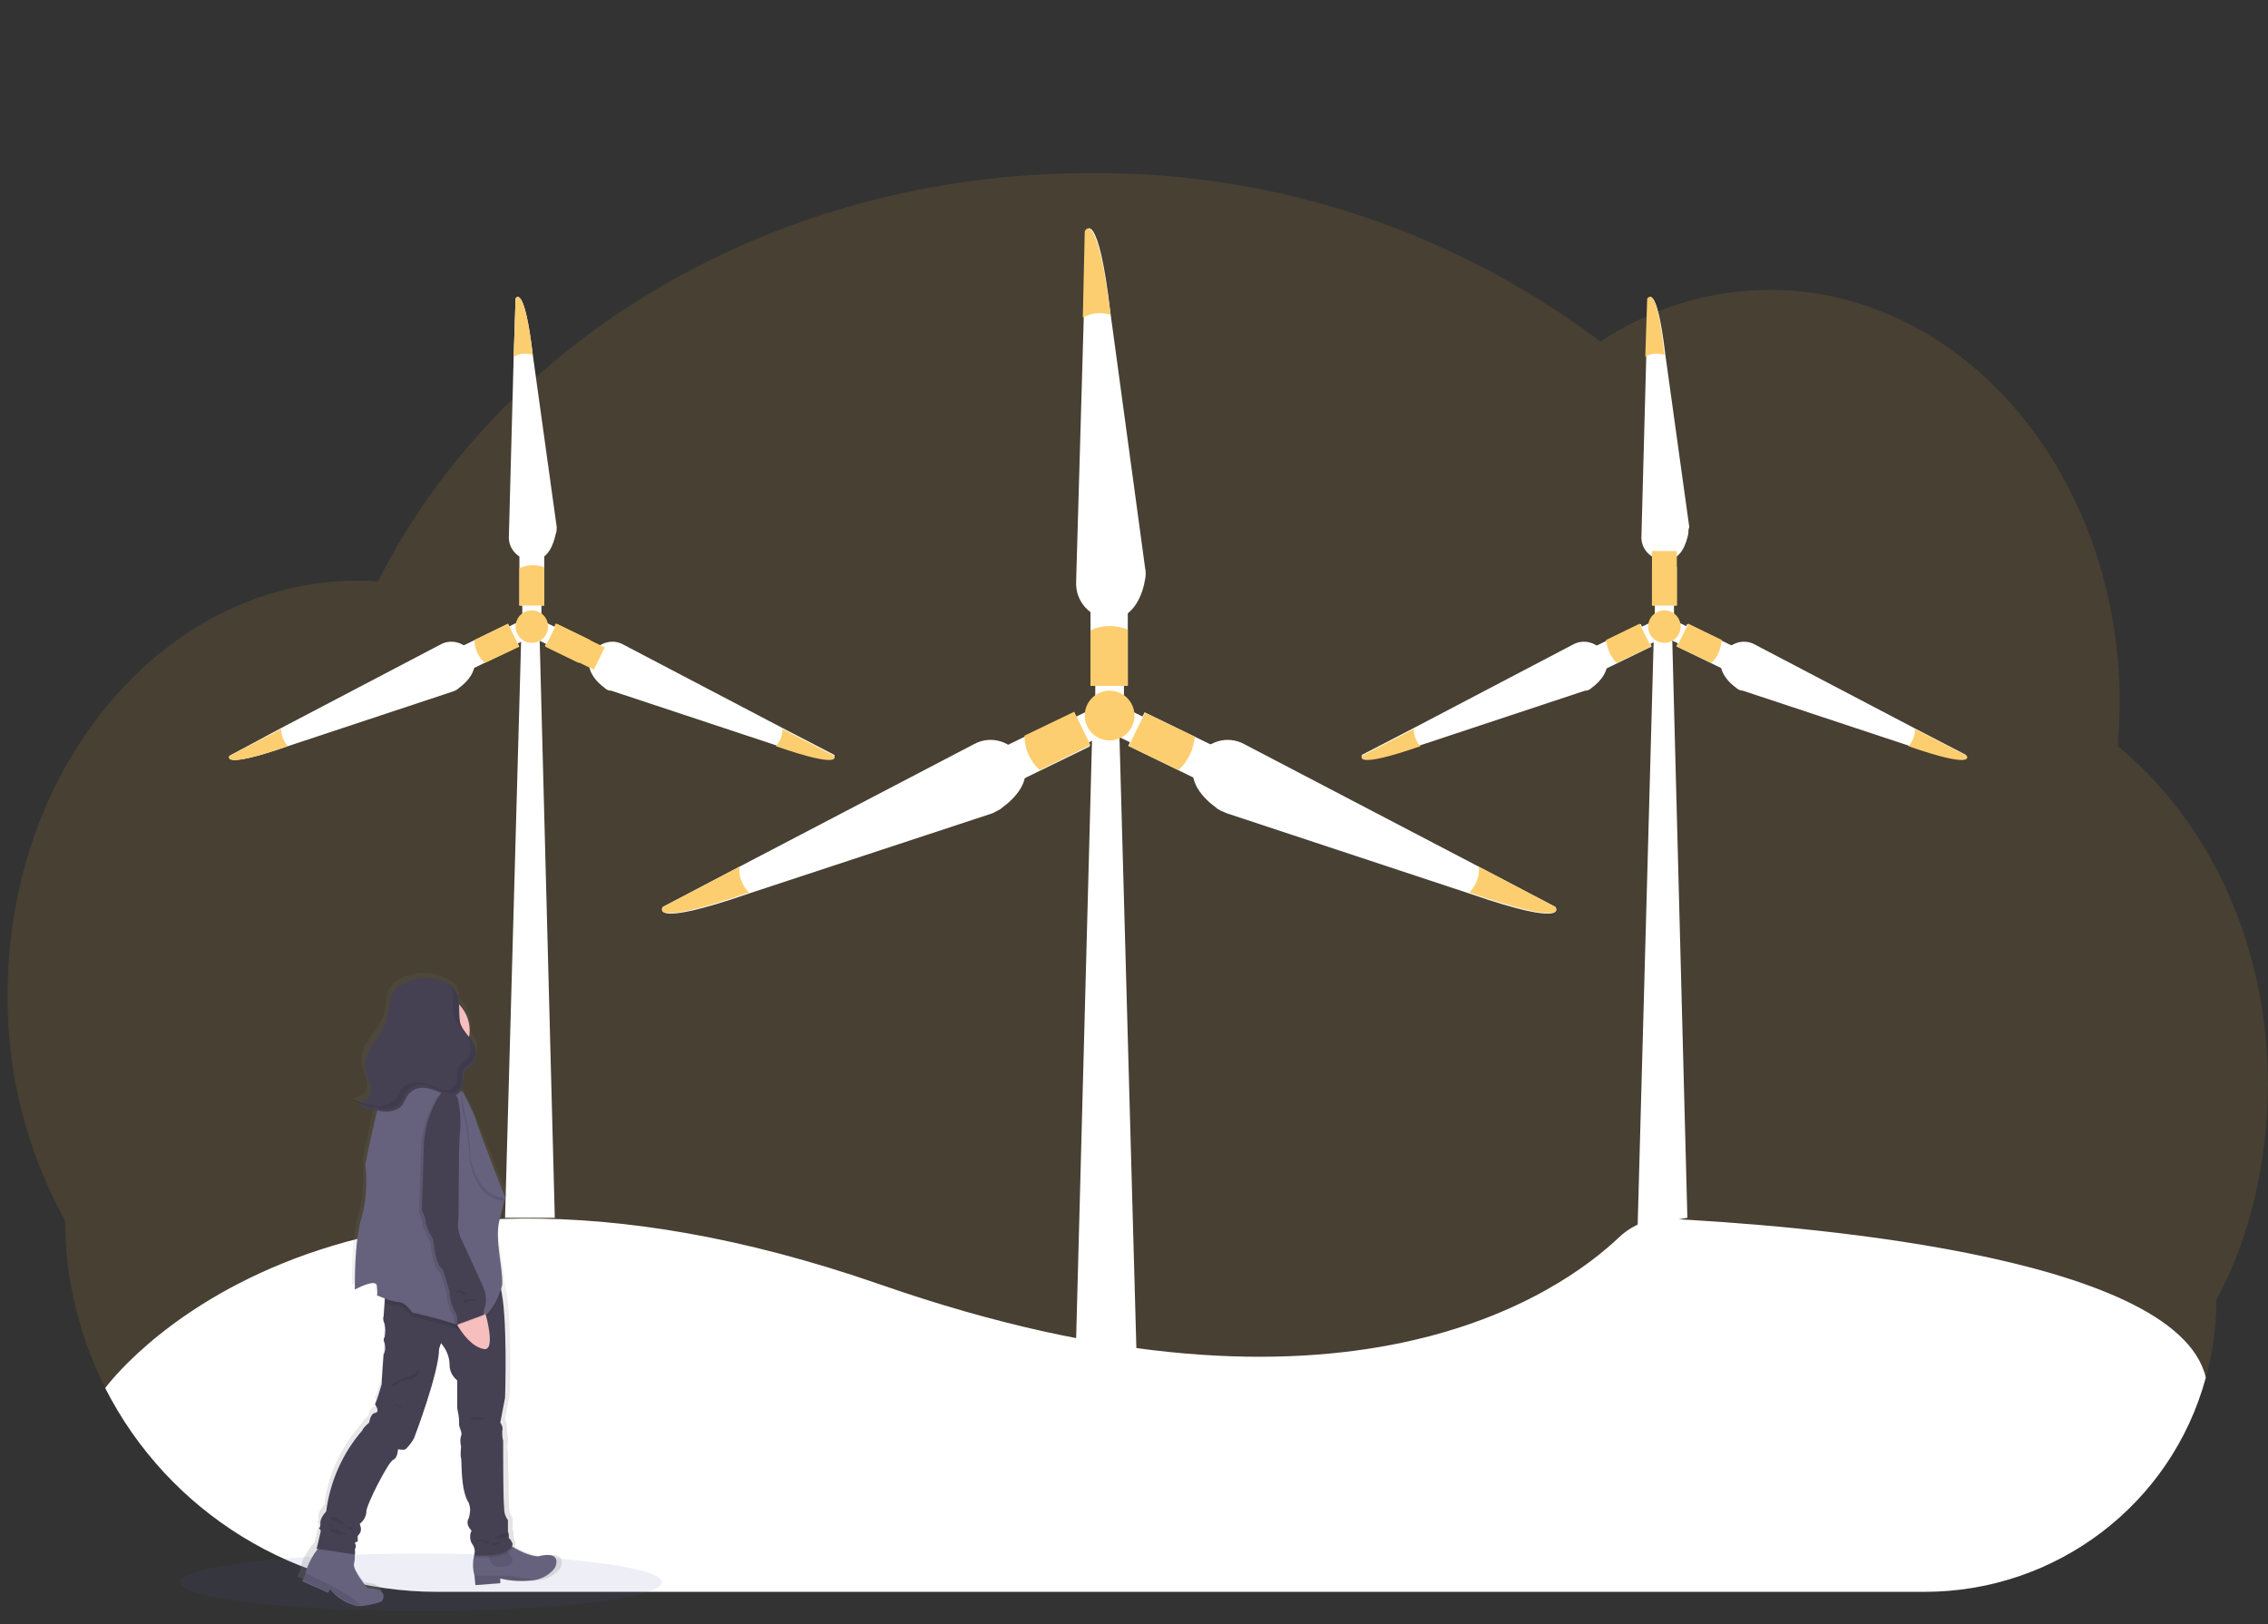 <?xml version="1.0" encoding="utf-8"?>
<svg version="1.1" xmlns="http://www.w3.org/2000/svg" xmlns:xlink="http://www.w3.org/1999/xlink" x="0px" y="0px"
	 viewBox="0 0 237.1 169.8" enable-background="new 0 0 237.1 169.8" xml:space="preserve">
<rect x="0" y="0" width="237.1" height="169.8" fill="#333333" stroke="none"/>
<g id="Ebene_4">
	<path id="Pfad_360" opacity="0.1" fill="#FBB933" enable-background="new    " d="M237.1,113.4c0,4-0.5,8-1.4,11.9
		c-0.9,3.7-2.2,7.3-4,10.6c0,16.8-13.6,30.5-30.4,30.5c0,0-0.1,0-0.1,0H45.7c-14.7,0-28.1-8.3-34.7-21.3l0,0
		c-2.7-5.4-4.2-11.4-4.2-17.5c-4-7.3-6.1-15.4-6-23.7c0-23.8,16.4-43.2,36.6-43.2c0.7,0,1.4,0,2.1,0.1
		c12.7-25.2,41.2-42.7,74.4-42.7c19.2-0.2,38,6,53.4,17.6c5.3-3.5,11.4-5.4,17.7-5.4c20.2,0,36.6,19.3,36.6,43.2
		c0,1.5-0.1,3-0.2,4.5C230.9,85.8,237.1,98.7,237.1,113.4z"/>
	<path id="Pfad_361" fill="#FFFFFF" d="M119.7,60.6c-0.2,1.3-1.1,4.2-3.7,4.1c-2-0.1-3.6-1.8-3.5-3.9l0.8-27.7l0.2-9
		c0,0,1.3-2.5,2.6,8.7v0l3.6,26.5C119.8,59.8,119.8,60.2,119.7,60.6z"/>
	<rect id="Rechteck_334" x="114" y="63.3" fill="#FFFFFF" width="3.9" height="8.4"/>
	<rect id="Rechteck_335" x="114.5" y="69.6" fill="#FFFFFF" width="3" height="3.7"/>
	<path id="Pfad_362" fill="#FDCE70" d="M116.1,32.9c-1-0.3-2-0.2-2.9,0.3l0.2-9C113.4,24.1,114.7,21.6,116.1,32.9L116.1,32.9z"/>
	<path id="Pfad_363" fill="#FDCE70" d="M117.9,65.8v5.9H114v-5.8C115.2,65.3,116.6,65.3,117.9,65.8z"/>
	<path id="Pfad_364" fill="#FFFFFF" d="M127.1,84.4c-1.1-0.8-3.3-2.8-2-5.1c1-1.8,3.2-2.5,5-1.5l24.5,12.8l8,4.2c0,0,1.7,2.3-9-1.4
		l0,0L128.2,85C127.8,84.8,127.4,84.7,127.1,84.4z"/>
	
		<rect id="Rechteck_336" x="120.6" y="73.9" transform="matrix(0.438 -0.899 0.899 0.438 -1.311 154.015)" fill="#FFFFFF" width="3.9" height="8.4"/>
	
		<rect id="Rechteck_337" x="117.4" y="74.5" transform="matrix(0.438 -0.899 0.899 0.438 -1.788 149.768)" fill="#FFFFFF" width="3" height="3.7"/>
	<path id="Pfad_365" fill="#FDCE70" d="M153.6,93.3c0.7-0.7,1.1-1.7,1-2.7l8,4.2C162.6,94.8,164.3,97,153.6,93.3L153.6,93.3z"/>
	<path id="Pfad_366" fill="#FDCE70" d="M123.2,80.5L118,78l1.7-3.5l5.2,2.5C124.8,78.3,124.2,79.6,123.2,80.5z"/>
	<path id="Pfad_367" fill="#FFFFFF" d="M104.8,84.4c1.1-0.8,3.3-2.8,2-5.1c-1-1.8-3.2-2.5-5-1.5L77.3,90.6l-8,4.2c0,0-1.7,2.3,9-1.4
		l0,0l25.5-8.4C104.1,84.8,104.5,84.7,104.8,84.4L104.8,84.4z"/>
	
		<rect id="Rechteck_338" x="105.1" y="76.1" transform="matrix(0.899 -0.438 0.438 0.899 -23.153 55.826)" fill="#FFFFFF" width="8.4" height="3.9"/>
	
		<rect id="Rechteck_339" x="111.1" y="74.8" transform="matrix(0.899 -0.438 0.438 0.899 -22.021 57.245)" fill="#FFFFFF" width="3.7" height="3"/>
	<path id="Pfad_368" fill="#FDCE70" d="M78.3,93.3c-0.7-0.7-1.1-1.7-1-2.7l-8,4.2C69.3,94.8,67.6,97,78.3,93.3L78.3,93.3z"/>
	<path id="Pfad_369" fill="#FDCE70" d="M108.7,80.5l5.3-2.6l-1.7-3.5l-5.2,2.5C107.1,78.3,107.7,79.6,108.7,80.5z"/>
	<path id="Pfad_370" fill="#FFFFFF" d="M119.5,166.3h-7.7l2.4-90.4h2.8L119.5,166.3z"/>
	<circle id="Ellipse_89" fill="#FDCE70" cx="116" cy="74.8" r="2.6"/>
	<path id="Pfad_371" fill="#FFFFFF" d="M176.5,55.8c-0.2,0.9-0.7,2.8-2.5,2.8c-1.4-0.1-2.5-1.2-2.4-2.6l0.5-18.7l0.2-6.1
		c0,0,0.9-1.7,1.8,5.9v0l2.5,18C176.5,55.3,176.5,55.6,176.5,55.8z"/>
	<rect id="Rechteck_340" x="172.7" y="57.6" fill="#FDCE70" width="2.6" height="5.7"/>
	<rect id="Rechteck_341" x="173" y="62" fill="#FFFFFF" width="2" height="2.5"/>
	<path id="Pfad_372" fill="#FDCE70" d="M174,37.1c-0.6-0.2-1.4-0.2-2,0.2l0.2-6.1C172.3,31.2,173.2,29.5,174,37.1L174,37.1z"/>
	<path id="Pfad_373" fill="#FDCE70" d="M175.3,59.3v4h-2.6v-3.9C173.5,59,174.4,59,175.3,59.3z"/>
	<path id="Pfad_374" fill="#FFFFFF" d="M181.5,71.9c-0.7-0.5-2.2-1.9-1.4-3.5c0.7-1.2,2.2-1.7,3.4-1l16.6,8.7l5.4,2.8
		c0,0,1.1,1.5-6.1-1h0l-17.2-5.7C182,72.2,181.7,72.1,181.5,71.9z"/>
	
		<rect id="Rechteck_342" x="177.1" y="64.8" transform="matrix(0.438 -0.899 0.899 0.438 39.431 198.386)" fill="#FFFFFF" width="2.6" height="5.7"/>
	
		<rect id="Rechteck_343" x="175" y="65.2" transform="matrix(0.438 -0.899 0.899 0.438 39.109 195.515)" fill="#FFFFFF" width="2" height="2.5"/>
	<path id="Pfad_375" fill="#FDCE70" d="M199.5,78c0.5-0.5,0.7-1.2,0.7-1.8l5.4,2.8C205.6,79,206.7,80.5,199.5,78L199.5,78z"/>
	<path id="Pfad_376" fill="#FDCE70" d="M178.9,69.3l-3.6-1.7l1.2-2.4l3.5,1.7C179.9,67.8,179.6,68.7,178.9,69.3z"/>
	<path id="Pfad_377" fill="#FFFFFF" d="M166.4,71.9c0.7-0.5,2.2-1.9,1.4-3.5c-0.7-1.2-2.2-1.7-3.4-1l-16.6,8.7l-5.4,2.8
		c0,0-1.1,1.5,6.1-1h0l17.2-5.7C166,72.2,166.2,72.1,166.4,71.9z"/>
	
		<rect id="Rechteck_344" x="166.7" y="66.3" transform="matrix(0.899 -0.438 0.438 0.899 -12.499 81.146)" fill="#FFFFFF" width="5.7" height="2.6"/>
	
		<rect id="Rechteck_345" x="170.7" y="65.4" transform="matrix(0.899 -0.438 0.438 0.899 -11.732 82.105)" fill="#FFFFFF" width="2.5" height="2"/>
	<path id="Pfad_378" fill="#FDCE70" d="M148.5,78c-0.5-0.5-0.7-1.2-0.7-1.8l-5.4,2.8C142.4,79,141.3,80.5,148.5,78L148.5,78z"/>
	<path id="Pfad_379" fill="#FDCE70" d="M169,69.3l3.6-1.7l-1.2-2.4l-3.5,1.7C168,67.8,168.4,68.7,169,69.3z"/>
	<path id="Pfad_380" fill="#FFFFFF" d="M176.4,127.3l-5.2,0.9l1.7-62.1h1.9L176.4,127.3z"/>
	<circle id="Ellipse_90" fill="#FDCE70" cx="174" cy="65.5" r="1.7"/>
	<path id="Pfad_381" fill="#FFFFFF" d="M58.1,55.8c-0.2,0.9-0.7,2.8-2.5,2.8c-1.4-0.1-2.5-1.2-2.4-2.6l0.5-18.7l0.2-6.1
		c0,0,0.9-1.7,1.8,5.9v0l2.5,18C58.2,55.3,58.2,55.6,58.1,55.8z"/>
	<rect id="Rechteck_346" x="54.3" y="57.6" fill="#FFFFFF" width="2.6" height="5.7"/>
	<rect id="Rechteck_347" x="54.6" y="62" fill="#FFFFFF" width="2" height="2.5"/>
	<path id="Pfad_382" fill="#FDCE70" d="M55.7,37.1c-0.6-0.2-1.4-0.2-2,0.2l0.2-6.1C53.9,31.2,54.8,29.5,55.7,37.1L55.7,37.1z"/>
	<path id="Pfad_383" fill="#FDCE70" d="M56.9,59.3v4h-2.6v-3.9C55.1,59,56.1,59,56.9,59.3z"/>
	<path id="Pfad_384" fill="#FFFFFF" d="M63.2,71.9c-0.7-0.5-2.2-1.9-1.4-3.5c0.7-1.2,2.2-1.7,3.4-1l16.6,8.7l5.4,2.8
		c0,0,1.1,1.5-6.1-1h0l-17.2-5.7C63.6,72.2,63.4,72.1,63.2,71.9z"/>
	
		<rect id="Rechteck_348" x="58.8" y="64.8" transform="matrix(0.438 -0.899 0.899 0.438 -27.051 91.993)" fill="#FDCE70" width="2.6" height="5.7"/>
	
		<rect id="Rechteck_349" x="56.6" y="65.2" transform="matrix(0.438 -0.899 0.899 0.438 -27.373 89.121)" fill="#FFFFFF" width="2" height="2.5"/>
	<path id="Pfad_385" fill="#FDCE70" d="M81.1,78c0.5-0.5,0.7-1.2,0.7-1.8l5.4,2.8C87.2,79,88.3,80.5,81.1,78L81.1,78z"/>
	<path id="Pfad_386" fill="#FDCE70" d="M60.5,69.3L57,67.6l1.2-2.4l3.5,1.7C61.6,67.8,61.2,68.7,60.5,69.3L60.5,69.3z"/>
	<path id="Pfad_387" fill="#FFFFFF" d="M48,71.9c0.7-0.5,2.2-1.9,1.4-3.5c-0.7-1.2-2.2-1.7-3.4-1l-16.6,8.7L24,79c0,0-1.1,1.5,6.1-1
		h0l17.2-5.7C47.6,72.2,47.8,72.1,48,71.9z"/>
	
		<rect id="Rechteck_350" x="48.3" y="66.3" transform="matrix(0.899 -0.438 0.438 0.899 -24.478 29.255)" fill="#FFFFFF" width="5.7" height="2.6"/>
	
		<rect id="Rechteck_351" x="52.3" y="65.4" transform="matrix(0.899 -0.438 0.438 0.899 -23.713 30.215)" fill="#FFFFFF" width="2.5" height="2"/>
	<path id="Pfad_388" fill="#FDCE70" d="M30.1,78c-0.5-0.5-0.7-1.2-0.7-1.8L24,79C24,79,22.9,80.5,30.1,78L30.1,78z"/>
	<path id="Pfad_389" fill="#FDCE70" d="M50.7,69.3l3.6-1.7l-1.2-2.4l-3.5,1.7C49.6,67.8,50,68.7,50.7,69.3z"/>
	<path id="Pfad_390" fill="#FFFFFF" d="M58,127.3h-5.2l1.7-61.1h1.9L58,127.3z"/>
	<circle id="Ellipse_91" fill="#FDCE70" cx="55.6" cy="65.5" r="1.7"/>
	<path id="Pfad_391" fill="#FFFFFF" d="M230.6,144c-3.6,13.3-15.7,22.4-29.4,22.4H45.7c-14.7,0-28.1-8.3-34.7-21.3l0,0
		c0,0,22.5-31.2,81.1-10.8c48.6,16.9,71,0.9,77.2-5c1.4-1.3,3.2-2,5.1-1.9C186.3,128,227.5,130.9,230.6,144L230.6,144z"/>
	<ellipse id="Ellipse_92" opacity="0.1" fill="#585EA7" enable-background="new    " cx="44" cy="165.4" rx="25.2" ry="3"/>
	
		<linearGradient id="Pfad_392_00000069383615544080906160000015235271685464908446_" gradientUnits="userSpaceOnUse" x1="-3567.729" y1="924.769" x2="-3567.729" y2="925.796" gradientTransform="matrix(26.851 0 0 -64.169 95843.148 59509.535)">
		<stop  offset="0" style="stop-color:#808181;stop-opacity:0.251"/>
		<stop  offset="0.54" style="stop-color:#808181;stop-opacity:0.122"/>
		<stop  offset="1" style="stop-color:#808181;stop-opacity:0.102"/>
	</linearGradient>
	<path id="Pfad_392" fill="url(#Pfad_392_00000069383615544080906160000015235271685464908446_)" d="M56.6,162.7
		c-1-0.1-1.9-0.5-2.7-1l-0.1-0.1c0.1-0.1,0.1-0.2,0.1-0.3c-0.1-0.2-0.2-0.5-0.2-0.7c0-0.2,0-0.5-0.1-0.7v-1.2
		c-0.3-0.4-0.4-0.9-0.4-1.3c0-1-0.1-5.7-0.1-5.7c-0.1-0.2-0.1-0.5,0-0.8c0-0.5,0-0.7,0-0.7c-0.1-0.3-0.1-0.7-0.1-1
		c0-0.3-0.1-0.6-0.2-0.9l0.5-2.6c0,0,0.3-9-0.6-11.7v0c0.1-1.7-1-4.6-0.4-6.7c0.6-2,0.7-2.5,0.7-2.5s-2.6-6.6-3.3-8.2
		c-0.4-1-0.9-2-1.4-2.9c0-0.1-0.1-0.1-0.1-0.2c0,0,0-0.1-0.1-0.1c0.1-0.2,0.2-0.5,0.3-0.8c0-0.5,0-1,0.3-1.4
		c0.1-0.1,0.3-0.2,0.4-0.3c0.6-0.4,0.9-1,0.8-1.7c-0.1-0.5-0.4-1-0.7-1.4c0.2-1.3-0.2-2.6-1.2-3.5l0,0v-0.2c0-0.5-0.1-0.9-0.4-1.3
		l0.1,0.1c-0.1,0-0.1-0.1-0.2-0.1c-0.1-0.1-0.2-0.2-0.3-0.2c-1.6-1.1-3.7-1.2-5.4-0.3c-0.4,0.2-0.8,0.5-1,0.9
		c-0.6,0.9-0.4,2-0.7,2.9c-0.4,0.9-0.9,1.7-1.5,2.5c-0.6,0.8-0.9,1.7-0.8,2.7c0.1,0.7,0.6,1.3,0.6,2c0,0.8-0.6,1.4-1.4,1.5h0
		c-0.1,0-0.1,0-0.2,0c0.7,0.4,1.5,0.7,2.3,0.7c0,0.1,0,0.1,0,0.2c-0.6,2.4-1.2,5.5-1.2,5.5c0.2,1.9,0.1,3.8-0.4,5.6
		c-0.8,2.5-0.7,7.5-0.7,7.5s2.3-1.2,2.4-0.4s0,1,0,1s0.5,0.2,1,0.4l0,0.3l-0.1,1.3c0,0.3,0,0.6,0.1,0.8c0.1,0.5,0.1,0.9,0,1.4
		c0,0-0.2,0.1,0,0.6c0.1,0.4,0,0.8-0.1,1.2c0,0-0.2,2.6-0.2,3.1c-0.2,0.7-0.4,1.4-0.7,2.1c0,0,0.6,0.7,0,0.9c-0.6,0.1-0.7,1-0.7,1
		s-0.7,0.6-0.7,0.8c-2.1,2.4-3.5,5.3-3.9,8.5c0,0-0.7,0.7-0.6,1.3c0.1,0.4-0.1,0.5-0.2,0.5c0.1,0,0.3,0.1,0.2,0.4
		c-0.1,0.5-0.4,1.7-0.4,1.7h0c-0.7,0.8-1.3,1.7-1.5,2.8c0,0,0,0.1,0,0.1l-0.3,0.7l2.8,1.2l0.2-0.4c0.7,0.8,1.6,1.4,2.6,1.7
		c0.2,0.1,0.5,0.1,0.7,0.1c0.8,0,1.6-0.2,2.3-0.5c0,0,1-1.3-1.6-1.5c0,0-1.5-1.8-1.4-2.5c0.1-0.3,0.1-0.6,0.1-1v-0.2l0.2,0l0-0.6
		c0.1-0.1,0.1-0.2,0.1-0.3c0-0.2-0.2-0.3,0-0.4c0.2-0.1,0.2,0,0.2-0.3s-0.1-0.2,0.2-0.6c0.3-0.3,0-1,0-1c0.4-0.3,0.7-0.8,0.7-1.3
		c0-0.7,2.4-5.3,2.8-5.4c0.5-0.2,0.5-1.1,0.5-1.1s0.7,0.1,0.9,0c0.3-0.4,0.6-0.8,0.9-1.2c0,0,2.7-6.8,2.7-9.3l0.2-0.6
		c0.5,0.7,0.8,1.5,0.9,2.3c0,0.6,0.3,1.3,0.8,1.6v2.9c0.1,0.5,0.2,1,0.2,1.5c0,0.5,0.4,1,0.2,1.4c-0.1,0.4-0.1,0.8,0,1.1
		c0,0,0,1,0,1.2c0,0.3-0.1,3.4,0.8,4.8c0.2,0.5,0.2,1.1,0,1.6c-0.4,0.6,0.4,1.3,0.4,1.3c-0.3,0.4-0.3,0.9,0,1.3
		c0.3,0.3,0.4,0.8,0.3,1.2c-0.2,0.7-0.3,1.5,0,2.2v0l0.1,1l2.7-0.2V165c1.2,0.3,2.4,0.4,3.6,0.2c0.9-0.1,1.8-0.5,2.4-1.3
		C58.5,163.9,59.6,162,56.6,162.7z"/>
	<path id="Pfad_393" fill="#66627D" d="M58,163.9c-0.5,0.7-1.4,1.2-2.3,1.3c-1.1,0.1-2.3,0.1-3.4-0.2v0.5l-2.6,0.2l-0.1-1v0
		c-0.2-0.7-0.2-1.5,0-2.3c0.1-0.3,0.2-0.7,0.3-1c0,0,2.2-1.9,3-0.5c0.2,0.3,0.4,0.6,0.7,0.8c0.8,0.5,1.7,0.9,2.6,1
		C59,162,58,163.9,58,163.9z"/>
	<path id="Pfad_394" opacity="0.1" fill="#020203" enable-background="new    " d="M51,162.1c0,0,0,1.8,1.3,1.7
		c1.3,0,1.5-0.7,1.1-1.2c-0.3-0.3-0.5-0.7-0.7-1.1L51,162.1z"/>
	<path id="Pfad_395" fill="#66627D" d="M39.9,167.4c-0.7,0.3-1.5,0.4-2.2,0.5c-0.2,0-0.5,0-0.7-0.1c-1-0.3-1.9-0.9-2.5-1.7l-0.2,0.4
		l-2.7-1.2l0.3-0.7l0-0.1c0.3-1,0.8-2,1.5-2.8c0.3-0.4,0.5-0.6,0.5-0.6l3.2,0.5c0,0,0,0.4,0,0.9c0,0.3,0,0.6-0.1,1
		c-0.1,0.7,1.4,2.5,1.4,2.5C40.9,166.1,39.9,167.4,39.9,167.4z"/>
	<path id="Pfad_396" fill="#454153" d="M33.5,159.5c-0.1,0-0.1,0-0.2,0C33.3,159.5,33.4,159.5,33.5,159.5z"/>
	<path id="Pfad_397" opacity="0.1" fill="#020203" enable-background="new    " d="M37.1,161.5c0,0,0,0.4,0,0.9l-3.8-0.6
		c0,0,0-0.1,0-0.2c0.3-0.4,0.5-0.6,0.5-0.6L37.1,161.5z"/>
	<path id="Pfad_398" opacity="0.1" fill="#020203" enable-background="new    " d="M53.6,161.8c-0.6,1.3-4,1-4,1c0-0.1,0-0.2,0-0.3
		c0.1-0.3,0.2-0.7,0.3-1c0,0,2.2-1.9,3-0.5C53.1,161.3,53.3,161.6,53.6,161.8z"/>
	<path id="Pfad_399" fill="#454153" d="M53.6,161.4c-0.3,1.5-4,1.2-4,1.2c0.1-0.5,0-0.9-0.3-1.3c-0.2-0.4-0.2-0.9,0-1.3
		c0,0-0.7-0.6-0.3-1.3c0.2-0.5,0.2-1.1,0-1.6c-0.9-1.4-0.7-4.5-0.8-4.7s0-1.2,0-1.2c-0.1-0.4-0.1-0.8,0-1.1c0.2-0.4-0.3-0.9-0.2-1.4
		c0-0.5-0.1-1-0.2-1.5v-2.9c-0.5-0.4-0.8-1-0.8-1.6c0-0.8-0.3-1.6-0.9-2.3l-0.2,0.6c0,2.5-2.6,9.3-2.6,9.3c-0.2,0.4-0.5,0.8-0.9,1.2
		c-0.2,0.1-0.8,0-0.8,0s0,0.9-0.5,1.1s-2.8,4.7-2.8,5.4c0,0.5-0.3,1-0.7,1.3c0,0,0.3,0.6,0,1s-0.2,0.2-0.2,0.6s0,0.2-0.2,0.3
		c-0.2,0.1,0,0.2,0,0.4c0,0.1,0,0.2-0.1,0.3l0,0.6l-4-0.6c0,0,0.3-1.2,0.4-1.7c0.1-0.3-0.1-0.4-0.2-0.4c0.1,0,0.2-0.2,0.2-0.5
		c-0.1-0.6,0.6-1.3,0.6-1.3c0.4-3.1,1.7-6.1,3.8-8.5c0-0.2,0.7-0.8,0.7-0.8s0.1-0.9,0.6-1c0.6-0.1,0-0.9,0-0.9
		c0.3-0.7,0.5-1.4,0.7-2.1c0-0.5,0.2-3.1,0.2-3.1c0.2-0.4,0.2-0.8,0.1-1.2c-0.2-0.5,0-0.6,0-0.6c0.1-0.5,0.1-0.9,0-1.4
		c-0.1-0.3-0.2-0.5-0.1-0.8l0.1-1.3l0.1-2c0,0,10.6-1.8,11.7-0.4c0.1,0.2,0.2,0.4,0.3,0.6c0.8,2.7,0.5,11.6,0.5,11.6l-0.5,2.6
		c0.2,0.3,0.3,0.6,0.2,0.9c0,0.3,0,0.7,0.1,1c0,0,0,0.2,0,0.7c0,0.2,0,0.5,0,0.7c0,0,0,4.7,0.1,5.6c0,0.5,0.1,0.9,0.4,1.3v1.2
		c0.1,0.2,0.1,0.4,0.1,0.7C53.4,160.9,53.5,161.2,53.6,161.4z"/>
	<path id="Pfad_400" opacity="0.1" fill="#020203" enable-background="new    " d="M37.7,167.8c-0.2,0-0.5,0-0.7-0.1
		c-1-0.3-1.9-0.9-2.5-1.7l-0.2,0.4l-2.7-1.2l0.3-0.7l0-0.1l2.8,1.4C35.7,166.3,36.8,167,37.7,167.8z"/>
	<path id="Pfad_401" opacity="0.1" fill="#020203" enable-background="new    " d="M55.7,165.2c-1.1,0.1-2.3,0.1-3.4-0.2v0.5
		l-2.6,0.2l-0.1-1c0.8,0,2.2,0,2.7,0C53.5,164.7,54.6,164.9,55.7,165.2z"/>
	<path id="Pfad_402" opacity="0.1" fill="#020203" enable-background="new    " d="M34.8,158.6c0.1,0,0.3,0,0.4,0.1
		c0.1,0.1,0.3,0.2,0.4,0.3c0.1,0,0.2,0.1,0.3,0.2c0.1,0.1,0.1,0.2,0.2,0.3c0.2,0.2,0.5,0.1,0.7,0.2c0,0,0.1,0,0.1,0c0,0,0,0,0,0.1
		c-0.1,0.1-0.3,0.1-0.4,0c-0.1-0.1-0.2-0.2-0.3-0.2c-0.2-0.2-0.4-0.3-0.6-0.4c-0.3-0.1-0.9-0.2-1.1-0.5
		C34.5,158.6,34.7,158.6,34.8,158.6z"/>
	<path id="Pfad_403" opacity="0.1" fill="#020203" enable-background="new    " d="M34.5,159.3c0.1,0,0.1,0,0.2,0.1l0.3,0.2
		c-0.2,0-0.5,0-0.7-0.2c-0.1,0-0.2-0.1-0.2-0.1C34.3,159.3,34.4,159.3,34.5,159.3z"/>
	<path id="Pfad_404" opacity="0.1" fill="#020203" enable-background="new    " d="M35,159.9c0.1,0,0.2,0,0.2,0
		c0.1,0,0.3,0.1,0.4,0.2c0.3,0.2,0.6,0.3,0.9,0.3c-0.1,0-0.1,0-0.2,0h-0.7c-0.2,0-0.4,0-0.5-0.1c-0.1-0.1-0.6-0.2-0.6-0.4
		C34.3,159.8,34.9,159.9,35,159.9z"/>
	<path id="Pfad_405" opacity="0.1" fill="#020203" enable-background="new    " d="M51.6,160.8c0.2,0,0.4,0,0.7,0
		c0.2,0,0.5-0.1,0.7-0.2c0.2-0.2,0.2-0.3-0.1-0.3c-0.2,0-0.5,0.1-0.7,0.2c-0.1,0-0.2,0.1-0.3,0.2C51.8,160.6,51.7,160.8,51.6,160.8z
		"/>
	<path id="Pfad_406" opacity="0.1" fill="#020203" enable-background="new    " d="M52.4,161.2c0,0.1-0.1,0.1-0.2,0.2
		c-0.2,0.1-0.4,0.1-0.6,0.1c-0.1,0-0.2,0-0.2-0.1c0-0.1,0.2-0.1,0.3-0.1C52,161.3,52.2,161.2,52.4,161.2z"/>
	<path id="Pfad_407" opacity="0.1" fill="#020203" enable-background="new    " d="M50.4,161c0.3,0,0.6,0,0.8,0.2c0,0,0,0,0,0
		c0,0,0,0,0,0c-0.1,0.1-0.2,0.2-0.3,0.1c-0.1,0-0.2,0-0.3-0.1c-0.2-0.1-0.4-0.1-0.5-0.1c-0.1,0-0.2,0-0.2,0c-0.2,0-0.2-0.1,0-0.2
		C50,161,50.2,161,50.4,161z"/>
	<path id="Pfad_408" opacity="0.1" fill="#020203" enable-background="new    " d="M41,147.7c-0.3-0.2-0.7-0.4-1.2-0.4
		C40.3,147.3,40.7,147.4,41,147.7z"/>
	<path id="Pfad_409" opacity="0.1" fill="#020203" enable-background="new    " d="M40.7,146.3c0.3,0,0.6,0.1,0.9,0.2l-0.3-0.1
		C41.1,146.4,40.9,146.4,40.7,146.3c-0.1,0-0.3,0-0.4,0c-0.1,0-0.3,0-0.4,0C40.2,146.3,40.5,146.3,40.7,146.3z"/>
	<path id="Pfad_410" opacity="0.1" fill="#020203" enable-background="new    " d="M41.8,147c0.1,0,0.2,0.1,0.2,0.2
		c-0.2-0.1-0.5-0.2-0.8-0.3c-0.1,0-0.6-0.2-0.7-0.1C40.9,146.8,41.4,146.9,41.8,147z"/>
	<path id="Pfad_411" opacity="0.1" fill="#020203" enable-background="new    " d="M42.7,143.9c0.4-0.1,0.8-0.4,1.2-0.8
		c0,0.3-0.2,0.6-0.4,0.8c-0.3,0.2-0.6,0.3-0.9,0.3c-0.3,0.1-0.6,0.1-0.9,0.3c-0.1,0.1-0.6,0.5-0.7,0.4c-0.2,0,0.1-0.3,0.2-0.3
		C41.7,144.3,42.2,144.1,42.7,143.9z"/>
	<path id="Pfad_412" opacity="0.1" fill="#020203" enable-background="new    " d="M51,148.3c-0.1,0-1.9,0.3-1.8,0
		c0.1-0.2,0.6-0.1,0.8-0.1C50.4,148.2,50.7,148.2,51,148.3z"/>
	<path id="Pfad_413" fill="#F7BEBE" d="M49.1,107.7c0,2.1-1.7,3.9-3.9,3.9c-2.1,0-3.9-1.7-3.9-3.9c0-2.1,1.7-3.9,3.9-3.9
		c1,0,2,0.4,2.7,1.1C48.7,105.7,49.1,106.7,49.1,107.7z"/>
	<path id="Pfad_414" fill="none" stroke="#585EA7" stroke-miterlimit="10" d="M47.3,109.3c0,0-1.3,3.7-0.5,4.4s-5.1,1.2-5.1,1.2
		s2.4-4.4,2.2-5.5S47.3,109.3,47.3,109.3z"/>
	<path id="Pfad_415" opacity="0.1" fill="#020203" enable-background="new    " d="M52.5,134.3v0.3c-0.1,1.7-3.2,5.2-3.9,4.7
		c-0.7-0.6-5.6-1.7-5.6-1.7s-0.7-1.1-1.5-1.1c-0.4,0-0.8-0.1-1.2-0.3l0.1-2c0,0,10.6-1.8,11.7-0.4C52.4,133.9,52.4,134.1,52.5,134.3
		z"/>
	<path id="Pfad_416" fill="#66627D" d="M52.5,134.3c-0.3,1.2-0.8,2.3-1.7,3.2c-0.9,1-1.8,1.7-2.2,1.4c-0.3-0.2-0.5-0.3-0.8-0.4
		c-1.6-0.6-4.7-1.3-4.7-1.3s-0.7-1.1-1.5-1.1c-0.8-0.1-1.5-0.4-2.2-0.7c0,0,0.1-0.2,0-1s-2.3,0.4-2.3,0.4s-0.1-5,0.7-7.5
		c0.5-1.8,0.6-3.7,0.4-5.6c0,0,0.6-3.1,1.2-5.5c0.2-1,0.5-2,1-2.9c0.8-0.5,4.9,0,4.9,0c0.8,0,1.6,0.1,2.3,0.2
		c0.2,0.1,0.4,0.2,0.5,0.4c0,0.1,0.1,0.1,0.1,0.2c0.5,0.9,1,1.9,1.4,2.9c0.6,1.6,3.2,8.2,3.2,8.2s-0.1,0.4-0.6,2.4
		S52.6,132.5,52.5,134.3z"/>
	<path id="Pfad_417" fill="#F7BEBE" d="M49.6,136.3l1.2,1.2c0,0,1.1,3.9-0.3,3.5c-1.5-0.3-2.7-2.5-2.7-2.5L49.6,136.3z"/>
	<path id="Pfad_418" opacity="0.1" fill="#020203" enable-background="new    " d="M52.7,125.5c-2.9,0-3.6-4.1-3.6-4.1
		c-0.1-1.6-0.2-3.2-0.6-4.8c-0.2-0.7-0.3-1.5-0.3-2.3c0.5,0.9,1,1.9,1.4,2.9C50.1,118.9,52.7,125.5,52.7,125.5z"/>
	<path id="Pfad_419" fill="#66627D" d="M52.8,125.2c-2.9,0-3.6-4.1-3.6-4.1c-0.1-1.6-0.2-3.2-0.6-4.8c-0.2-0.7-0.3-1.5-0.3-2.3
		c0.5,0.9,1,1.9,1.4,2.9C50.2,118.6,52.8,125.2,52.8,125.2z"/>
	<path id="Pfad_420" opacity="0.1" fill="#020203" enable-background="new    " d="M47.6,115.2c0,0-0.9-2.3-2.2,0
		c-0.9,1.6-1.4,3.4-1.4,5.2l-0.2,6.4c0.2,0.4,0.4,0.9,0.4,1.3c0.2,0.7,0.5,1.3,0.8,1.8c0,0,0.2,2.7,1,3.1l0.7,2.2
		c0,0.7,0.2,1.4,0.5,2c0.3,0.4,0.4,1,0.2,1.5l3-1.1c0,0-0.3,0.1,0-0.8c0.2-0.7,0.1-1.4-0.2-2.1c0,0-1.9-4.2-2.2-4.8
		c-0.3-0.6-0.5-1.3-0.4-2c0.1-0.7,0-8.3,0.2-9.4C47.9,117.5,47.8,116.3,47.6,115.2z"/>
	<path id="Pfad_421" fill="#454153" d="M47.9,114.9c0,0-0.9-2.3-2.2,0c-0.9,1.6-1.4,3.4-1.4,5.2l-0.2,6.4c0.2,0.4,0.4,0.9,0.4,1.3
		c0.2,0.7,0.5,1.3,0.8,1.8c0,0,0.2,2.7,1,3.1L47,135c0,0.7,0.2,1.4,0.5,2c0.3,0.4,0.4,1,0.2,1.5l3-1.1c0,0-0.3,0.1,0-0.8
		c0.2-0.7,0.1-1.4-0.2-2.1c0,0-1.9-4.2-2.2-4.8c-0.3-0.6-0.5-1.3-0.4-2c0.1-0.7,0-8.3,0.2-9.4C48.2,117.1,48.1,116,47.9,114.9z"/>
	<path id="Pfad_422" opacity="0.1" fill="#020203" enable-background="new    " d="M48,134.9c0.1,0,0.3,0.1,0.4,0.1
		c0.1,0,0.2,0.1,0.3,0.2c0.1,0.1,0.2,0.1,0.3,0.1c-0.1,0-0.3,0-0.4,0c-0.1,0-0.2,0-0.2,0c-0.1,0-0.1-0.1-0.2-0.1
		c-0.1-0.1-0.2-0.1-0.3-0.1c-0.1,0-0.2,0-0.2-0.1C47.7,134.9,47.9,134.9,48,134.9z"/>
	<path id="Pfad_423" opacity="0.1" fill="#020203" enable-background="new    " d="M49.1,135.8c0.1,0,0.3,0,0.4,0c0.2,0,0.4,0,0.6,0
		c-0.3,0.1-0.6,0.2-0.9,0.2c-0.1,0-0.2,0-0.3,0c-0.1,0-0.4,0.4-0.4,0.1C48.5,135.7,49,135.8,49.1,135.8z"/>
	<path id="Pfad_424" opacity="0.1" fill="#020203" enable-background="new    " d="M47.6,103.6l-0.5-0.4c0.1,0,0.1,0,0.2,0.1
		C47.3,103.4,47.4,103.5,47.6,103.6c0,0,0,0,0.1,0.1L47.6,103.6z"/>
	<path id="Pfad_425" opacity="0.1" fill="#020203" enable-background="new    " d="M48.1,113.9c-0.1,0.2-0.2,0.4-0.4,0.5
		c-0.1,0.1-0.2,0.1-0.4,0.1c-0.2,0-0.4,0-0.5-0.1c-0.2-0.1-0.4-0.1-0.7-0.2c-0.4-0.2-0.9-0.3-1.3-0.4c-0.7-0.2-1.4-0.1-2,0.4
		c-0.4,0.4-0.5,1.1-1,1.5c-0.7,0.5-1.5,0.7-2.3,0.4l-0.2,0c0.2-1,0.5-2,1-2.9c0.8-0.5,4.9,0,4.9,0c0.8,0,1.6,0.1,2.3,0.2
		C47.8,113.6,48,113.8,48.1,113.9z"/>
	<path id="Pfad_426" opacity="0.1" fill="#020203" enable-background="new    " d="M41.4,107.7c0-2.1,1.7-3.9,3.9-3.9
		c1,0,2,0.4,2.7,1.1l0,0c-0.1,0.7-0.1,1.4,0.1,2c0.2,0.6,0.6,1.1,1,1.6c-0.5,2.1-2.5,3.4-4.6,2.9C42.6,111.1,41.4,109.5,41.4,107.7
		L41.4,107.7z"/>
	<path id="Pfad_427" fill="#454153" d="M47.7,103.5c-1.5-1.4-3.8-1.7-5.6-0.6c-0.4,0.2-0.8,0.5-1,0.9c-0.5,0.8-0.4,1.9-0.7,2.9
		c-0.3,0.9-0.8,1.7-1.4,2.5c-0.6,0.8-0.9,1.7-0.8,2.7c0.1,0.7,0.6,1.3,0.6,2c0,0.8-0.7,1.4-1.5,1.5c0.7,0.4,1.5,0.7,2.3,0.7
		c0.8,0.2,1.7,0.1,2.3-0.4c0.4-0.4,0.5-1.1,1-1.5c0.5-0.5,1.3-0.6,2-0.4c0.7,0.2,1.3,0.5,2,0.7c0.2,0.1,0.4,0.1,0.5,0.1
		c0.6-0.2,1-0.7,1-1.3c0-0.5,0-1,0.3-1.4c0.1-0.1,0.3-0.2,0.4-0.3c0.5-0.4,0.8-1,0.7-1.7c-0.2-1.2-1.4-1.9-1.7-3
		c-0.1-0.7-0.1-1.3-0.1-2c0.1-0.7-0.3-1.3-0.9-1.7"/>
	<path id="Pfad_428" opacity="0.1" fill="#020203" enable-background="new    " d="M49.7,109.7c-0.2-1.2-1.4-1.9-1.7-3
		c-0.1-0.7-0.1-1.3-0.1-2c0-0.5-0.1-0.9-0.4-1.3l0.1,0.1c-0.1,0-0.1-0.1-0.2-0.1c-0.1-0.1-0.2-0.2-0.3-0.2c-0.1,0-0.1-0.1-0.2-0.1
		l0.1,0.1L47,103c0.3,0.4,0.4,0.8,0.4,1.3c-0.1,0.7-0.1,1.3,0.1,2c0.3,1.1,1.6,1.8,1.7,3c0.1,0.7-0.2,1.3-0.7,1.7
		c-0.1,0.1-0.3,0.2-0.4,0.3c-0.3,0.3-0.3,0.9-0.3,1.4c0,0.6-0.4,1.1-1,1.3c-0.2,0-0.4,0-0.6-0.1c-0.7-0.2-1.3-0.5-2-0.7
		c-0.7-0.2-1.4-0.1-2,0.4c-0.4,0.4-0.5,1.1-1,1.5c-0.7,0.5-1.5,0.7-2.3,0.4c-0.5-0.1-1.1-0.2-1.6-0.4c-0.1,0-0.1,0-0.2,0
		c0.7,0.4,1.5,0.7,2.3,0.7c0.8,0.2,1.7,0.1,2.3-0.4c0.4-0.4,0.5-1.1,1-1.5c0.5-0.5,1.3-0.6,2-0.4c0.7,0.2,1.3,0.5,2,0.7
		c0.2,0.1,0.4,0.1,0.6,0.1c0.6-0.2,1-0.7,1-1.3c0-0.5,0-1,0.3-1.4c0.1-0.1,0.3-0.2,0.4-0.3C49.5,111,49.8,110.4,49.7,109.7z"/>
</g>
</svg>
